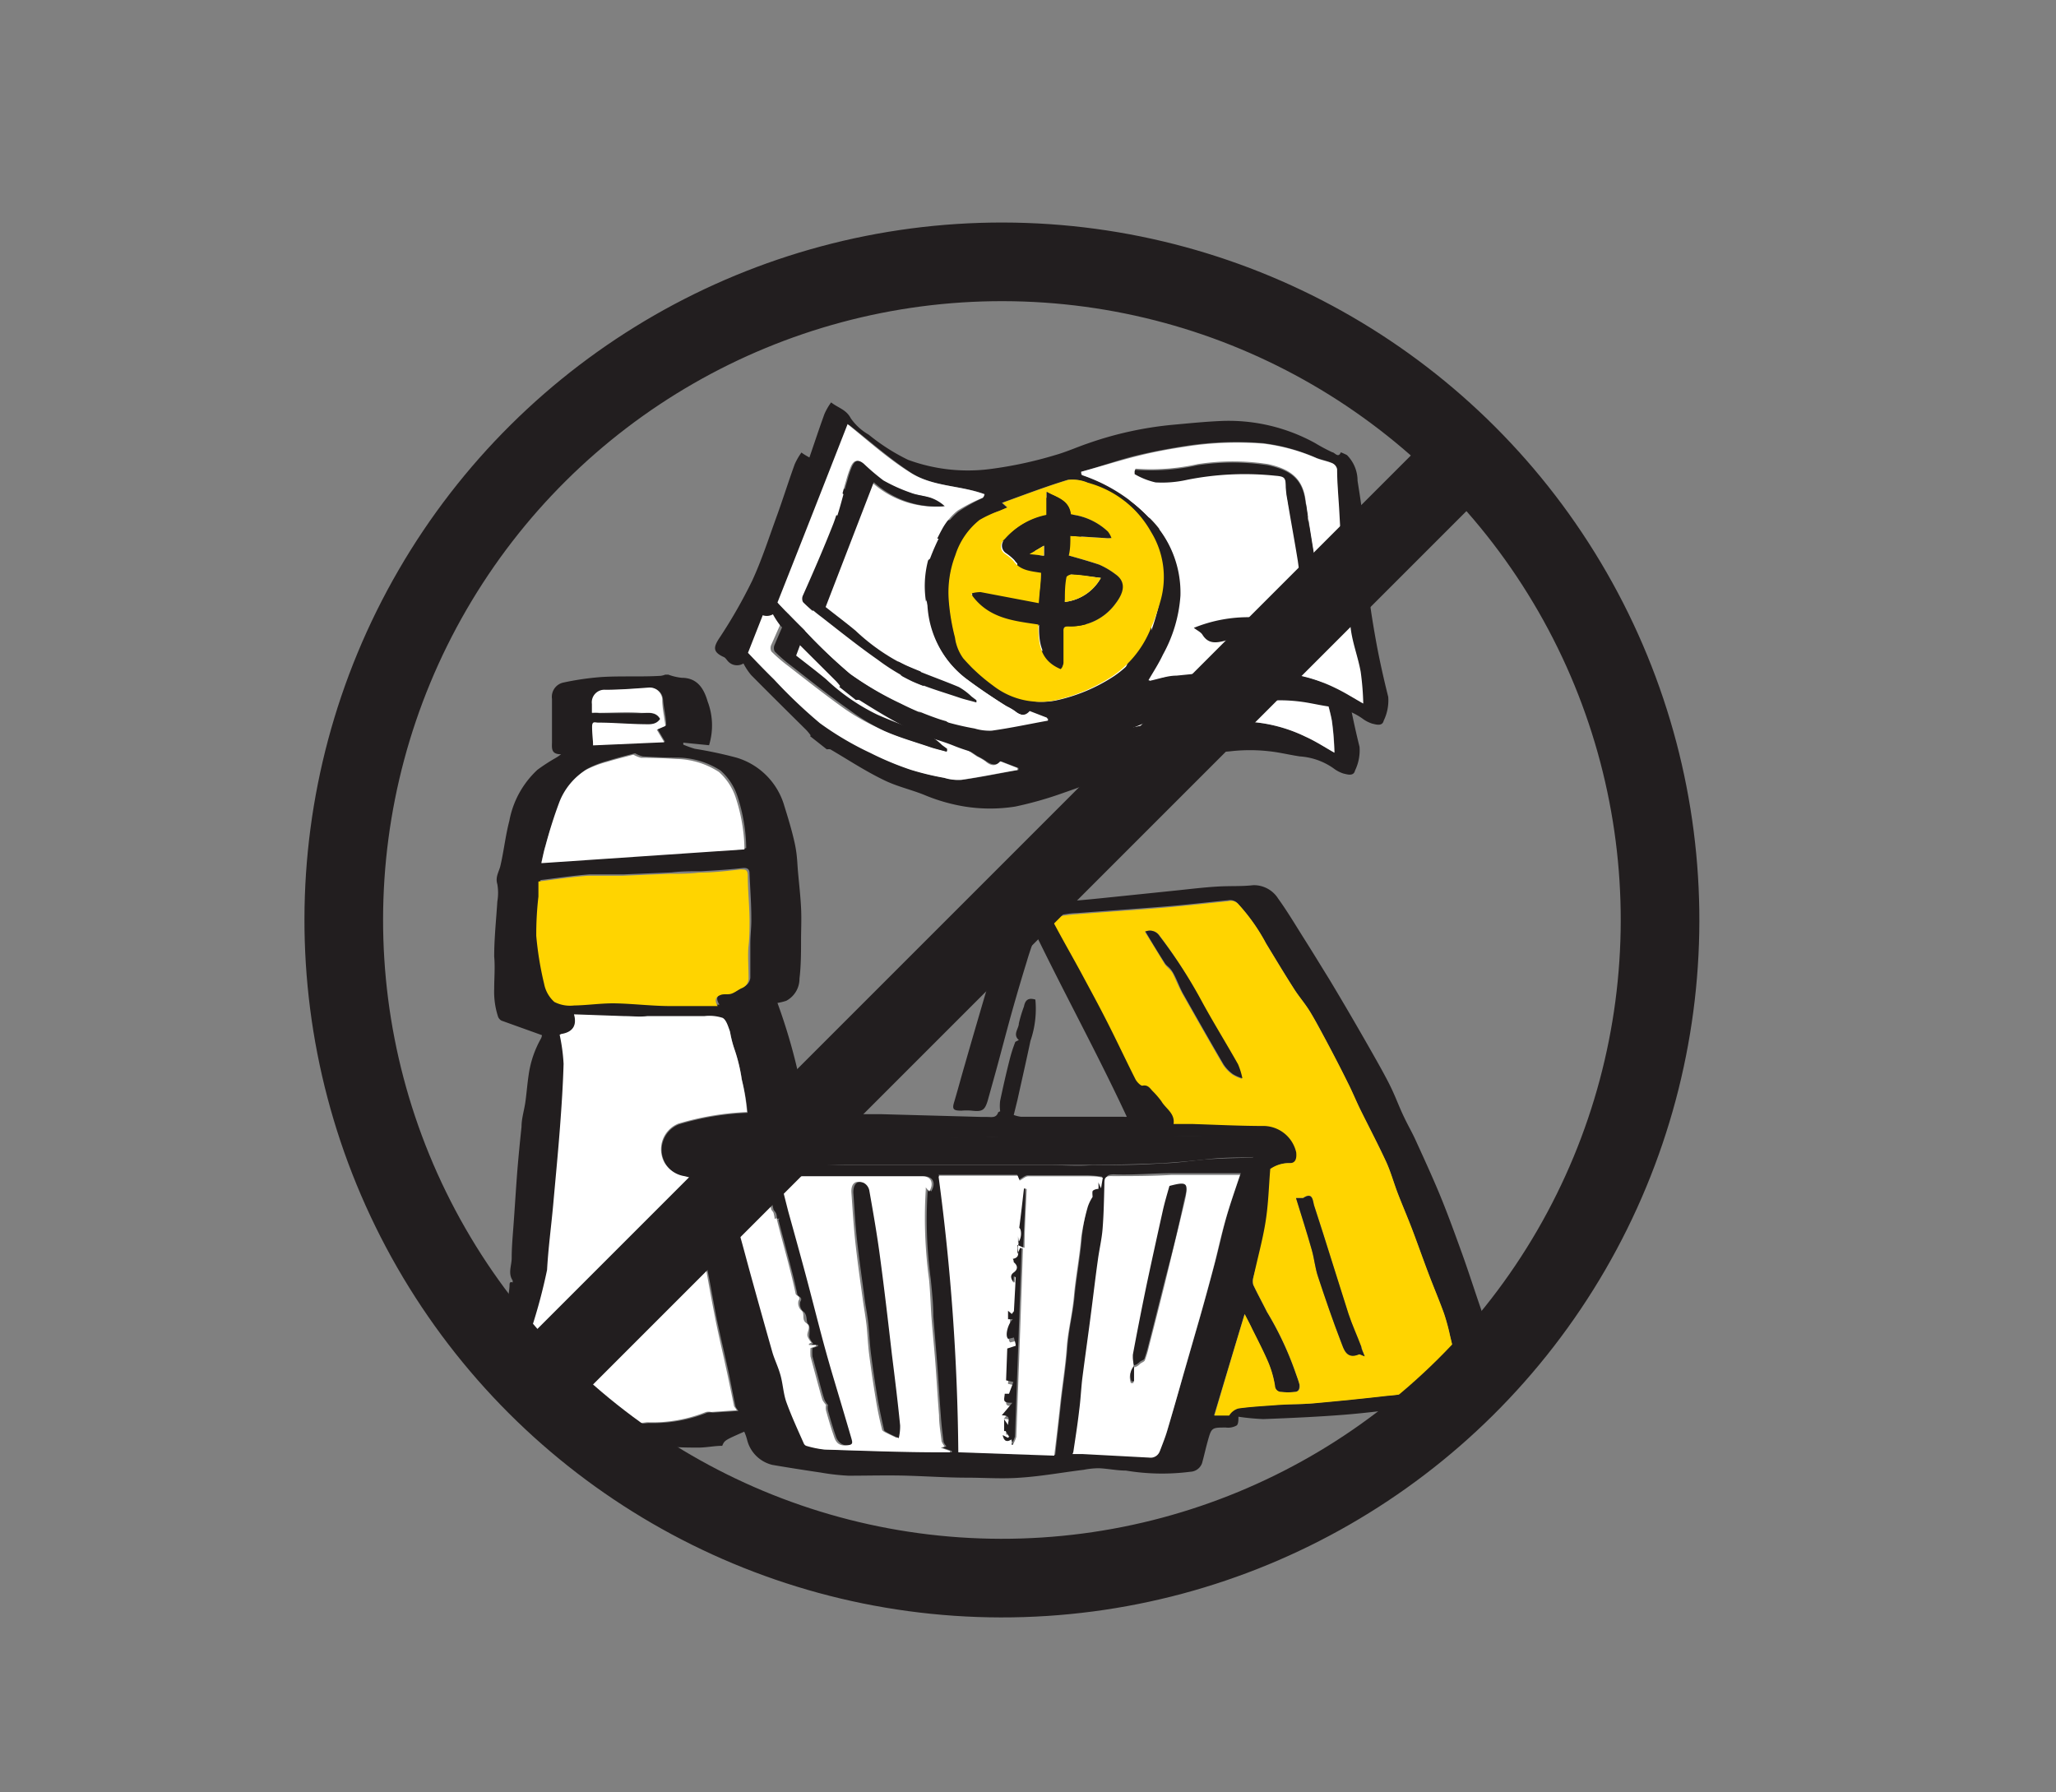 <svg xmlns="http://www.w3.org/2000/svg" viewBox="0 0 104.59 91.18"><rect x="0" y="0" width="104.59" height="91.18" fill="#808080" stroke="none"/><defs><style>.cls-1,.cls-5{fill:none;}.cls-2{fill:#221e1f;}.cls-3{fill:#ffd400;}.cls-4{fill:#fff;}.cls-5{stroke:#221e1f;stroke-miterlimit:10;stroke-width:4px;}</style></defs><g id="圖層_2" data-name="圖層 2"><g id="圖層_1-2" data-name="圖層 1"><rect class="cls-1" width="104.59" height="91.18"/><path class="cls-2" d="M34,34.32a2.8,2.8,0,0,0,.68.16c.82,0,1.14.59,1.32,1.21a3.43,3.43,0,0,1,.07,2.22l-1.31-.13,0,.1a5.71,5.71,0,0,0,.58.21,21,21,0,0,1,2.12.45A3.6,3.6,0,0,1,39.9,41c.19.61.38,1.23.52,1.86s.13,1,.18,1.55.12,1.17.15,1.76,0,1.11,0,1.67,0,1.3-.08,1.94A1.27,1.27,0,0,1,40,50.91a2.69,2.69,0,0,1-.45.11A29.34,29.34,0,0,1,41,56.68c.55,0,1.1,0,1.65,0,.73,0,1.47,0,2.2,0l5.11.14h.25c.23,0,.47.07.57-.24,0,0,.1-.05.1-.05a2,2,0,0,1,0-.54c.15-.71.31-1.42.49-2.12a7.32,7.32,0,0,1,.28-.87s.11-.06.18-.09c-.33-.29,0-.58,0-.85a7,7,0,0,1,.26-.86c.07-.36.25-.45.58-.35a5,5,0,0,1-.25,2.1c-.21,1-.44,2-.66,3l-.19.77a1.72,1.72,0,0,0,.36.09l2.69,0,2.54,0a.46.46,0,0,0,.16,0c-1.45-3.12-3.1-6.13-4.63-9.28-.16.48-.32.91-.45,1.36-.26.84-.51,1.69-.75,2.54-.28,1-.55,2.05-.83,3.07l-.42,1.51c-.15.48-.28.55-.81.49a3,3,0,0,0-.52,0c-.4,0-.49-.06-.37-.44.19-.64.36-1.28.55-1.93.36-1.26.73-2.52,1.1-3.78.32-1.08.63-2.16,1-3.24a1.65,1.65,0,0,1,.2-.37c.11-.22.21-.45.34-.67s.15-.2.23-.21a2.36,2.36,0,0,1,1.05,0,2.63,2.63,0,0,0,1.12,0c.87-.06,1.74-.15,2.6-.24l3.2-.33c.66-.07,1.33-.15,2-.19s1.22,0,1.83-.07a1.46,1.46,0,0,1,1.26.68c.49.68.92,1.41,1.37,2.12s.83,1.34,1.24,2c.68,1.13,1.35,2.28,2,3.42.34.6.68,1.19,1,1.81s.48,1.09.73,1.63.43.83.63,1.26c.41.9.83,1.81,1.21,2.72s.75,1.92,1.1,2.89c.3.82.57,1.65.85,2.48s.5,1.43.74,2.15A6.29,6.29,0,0,1,76,69.33a1.4,1.4,0,0,1-1,1.54c-.47.15-.93.33-1.41.45s-1,.16-1.46.23c-1.25.15-2.5.32-3.76.42s-2.74.17-4.11.22A11.91,11.91,0,0,1,63,72.07c0,.17,0,.39-.1.45a.89.89,0,0,1-.54.1c-.73,0-.73,0-.93.72-.1.36-.18.73-.28,1.09a.66.66,0,0,1-.6.44,11.2,11.2,0,0,1-3.27-.06c-.46,0-.92-.1-1.38-.12a4.11,4.11,0,0,0-.77.08c-1.07.13-2.15.33-3.23.4-.91.07-1.83,0-2.74,0s-2-.07-3-.1-2,0-3,0a11.27,11.27,0,0,1-1.41-.16q-1.23-.18-2.46-.39A1.74,1.74,0,0,1,38,73.22a2.58,2.58,0,0,0-.14-.39c-1,.44-1,.44-1.12.72-.4,0-.8.09-1.21.09s-1.12,0-1.67-.07-1.24,0-1.85-.09a25,25,0,0,1-4.13-.54,3.87,3.87,0,0,1-1.68-.84,1.67,1.67,0,0,1-.27-.57,5,5,0,0,1-.24-2.1c0-.43,0-.86,0-1.29,0-.75.11-1.49.17-2.24a3.93,3.93,0,0,0,.06-.48c0-.13,0-.24.16-.18,0,0,0-.08,0-.1-.25-.37-.05-.76-.05-1.14,0-.55.05-1.09.09-1.64.06-.81.11-1.63.17-2.45s.15-1.73.24-2.59c0-.41.13-.82.19-1.22s.1-.93.17-1.4a5.24,5.24,0,0,1,.63-1.87.49.49,0,0,0,.05-.17l-.78-.28-1.28-.46a.39.39,0,0,1-.17-.19,4.09,4.09,0,0,1-.2-1.43c0-.54.05-1.09,0-1.64,0-.93.1-1.86.16-2.8a2.62,2.62,0,0,0,0-.88c-.11-.36.07-.61.15-.91.18-.76.26-1.55.46-2.31a4.71,4.71,0,0,1,1.43-2.6,9.43,9.43,0,0,1,.94-.61,2.11,2.11,0,0,0,.26-.18c-.49,0-.47-.27-.46-.6,0-.74,0-1.48,0-2.22a.74.74,0,0,1,.59-.83,14.17,14.17,0,0,1,1.94-.28c1-.06,2,0,3-.06a1,1,0,0,0,.23-.06H34M39.52,62c0-.1,0-.21-.06-.31s-.11-.13-.12-.2c-.08-.34-.15-.69-.23-1.06l.36.1c-.06-.22-.1-.43-.38-.15a.43.43,0,0,1,0-.17c.06-.33-.08-.47-.41-.49-.67,0-1.33-.13-1.94-.19l-.59.57a2.3,2.3,0,0,1,.54.19c.42.26.49.75.62,1.16.37,1.15.65,2.32,1,3.48s.72,2.59,1.09,3.89c.12.39.31.76.41,1.16s.14.92.29,1.34c.26.72.58,1.41.89,2.11a.25.25,0,0,0,.13.12,4.85,4.85,0,0,0,.92.19c2,.06,3.93.1,5.89.14l.49,0v-.07l-.46-.16.18-.07c-.05-.09-.13-.16-.14-.25-.06-.44-.11-.88-.14-1.33-.07-.9-.12-1.8-.19-2.7s-.13-1.56-.19-2.34c0-.63-.07-1.26-.13-1.88a22.5,22.5,0,0,1-.16-4.49v-.19l.18.21c.25-.4.11-.76-.34-.77q-1.17,0-2.34,0l-4.11,0-.83,0c.15.61.3,1.2.46,1.79.29,1.08.59,2.16.88,3.24s.58,2.24.88,3.36c.19.69.37,1.37.57,2,.29,1,.59,2,.87,2.94.08.25,0,.35-.29.36s-.51-.19-.6-.47c-.15-.43-.28-.87-.4-1.31a.65.65,0,0,1,0-.28.92.92,0,0,1-.17-.25c-.09-.24-.15-.49-.22-.74-.13-.5-.27-1-.4-1.48a3,3,0,0,1,0-.42,2.91,2.91,0,0,0,.28-.1v-.06l-.36,0v0l.12-.07a1,1,0,0,1-.2-.32c0-.23.06-.58-.06-.67s0-.5-.28-.67a.52.52,0,0,1-.12-.47c.16-.24-.12-.24-.15-.38-.14-.68-.32-1.35-.49-2s-.32-1.19-.47-1.79l.06-.06h0m25.1-2.49c-.08,1-.11,1.83-.24,2.7S64,64.07,63.75,65a.73.73,0,0,0,0,.36c.22.47.47.92.7,1.38a16.38,16.38,0,0,1,1.42,3,6.2,6.2,0,0,1,.23.69c0,.18,0,.37-.25.38a3,3,0,0,1-.67,0,.32.32,0,0,1-.33-.32,4.91,4.91,0,0,0-.34-1.19c-.25-.58-.54-1.14-.82-1.7-.11-.24-.23-.47-.38-.75L61.76,72l.75,0a.81.81,0,0,1,.47-.36c.64-.09,1.29-.13,1.94-.18s1.34,0,2-.09c1.21-.11,2.41-.23,3.62-.37a9.67,9.67,0,0,0,3.29-.83.49.49,0,0,0,.3-.62c-.12-.55-.25-1.09-.38-1.64a10.52,10.52,0,0,0-.3-1.1c-.25-.69-.54-1.37-.8-2.06s-.54-1.48-.82-2.22-.49-1.19-.72-1.8-.36-1.1-.6-1.63c-.41-.9-.88-1.78-1.32-2.67-.22-.45-.41-.92-.64-1.37-.35-.71-.72-1.43-1.09-2.13-.27-.5-.53-1-.83-1.48s-.57-.77-.82-1.17c-.48-.76-.94-1.53-1.41-2.29A9.72,9.72,0,0,0,63,46a.52.52,0,0,0-.48-.21c-1,.1-2,.22-3.08.31-1.55.13-3.1.23-4.65.35-.4,0-.81.1-1.26.17l.13.25c.49.9,1,1.79,1.47,2.69s.89,1.64,1.31,2.48.91,1.87,1.38,2.8c.07.14.26.36.35.33.29-.06.38.12.52.27a3.65,3.65,0,0,1,.45.52c.22.38.7.61.63,1.16l1,0c1.21,0,2.43.1,3.64.1A1.71,1.71,0,0,1,66,58.63c0,.23,0,.57-.33.54a1.55,1.55,0,0,0-1,.3M28.55,52.6a9.31,9.31,0,0,1,.2,1.48c0,1.06-.1,2.12-.18,3.18-.1,1.34-.23,2.68-.35,4-.1,1.1-.25,2.2-.31,3.3a28.74,28.74,0,0,1-.8,3.06L27,67.46a16.58,16.58,0,0,0,.2,3.45,1.61,1.61,0,0,0,.9,1.19,5.91,5.91,0,0,0,2.39.49c.83,0,1.67-.11,2.5-.2a7.42,7.42,0,0,0,3-.53.77.77,0,0,1,.27,0l1.3-.08c-.08-.13-.14-.19-.15-.26-.11-.51-.2-1-.31-1.54-.21-1-.43-1.89-.63-2.84-.14-.7-.26-1.42-.4-2.13s-.26-1.33-.37-2-.26-1.63-.36-2.45c0-.14.1-.3.17-.49a3.49,3.49,0,0,0-.62-.2,1.39,1.39,0,0,1-.36-2.67,14.17,14.17,0,0,1,3.5-.59,10.46,10.46,0,0,0-.28-1.63,9.18,9.18,0,0,0-.36-1.53,5.05,5.05,0,0,1-.24-.91c-.09-.24-.18-.58-.37-.68a2.19,2.19,0,0,0-.93-.09c-1,0-1.93,0-2.89,0-.4,0-.79,0-1.18-.05l-2.56-.09c.16.54-.07.88-.65,1m19.22,7.21a112.76,112.76,0,0,1,1,14l4.89.17c.1-.91.2-1.75.29-2.6s.26-1.9.33-2.86.29-1.77.37-2.65.29-2,.37-3a13.92,13.92,0,0,1,.27-1.57,2.43,2.43,0,0,1,.24-.49c0-.06-.07-.19,0-.29s.19-.08.3-.12,0-.19,0-.33l.14.3c0-.25.06-.42.08-.54a7.05,7.05,0,0,0-.71-.07c-1,0-2,0-3.08,0-.14,0-.27.13-.44.22l-.1-.25-4,0M54.6,73.87l.53,0,3.38.18a.49.49,0,0,0,.53-.33c.13-.33.26-.65.36-1,.29-1,.56-1.94.84-2.91l.85-2.95c.26-.92.51-1.83.75-2.75.19-.72.34-1.44.54-2.15s.49-1.54.74-2.28H63l-3.33,0c-1,0-2,.1-3,.06-.42,0-.4.15-.41.43,0,.75,0,1.5-.09,2.24,0,.53-.17,1.06-.24,1.59-.12.85-.21,1.71-.33,2.56-.15,1.18-.32,2.36-.47,3.54-.06.51-.08,1-.14,1.54-.09.71-.2,1.41-.31,2.14m-27.19-29c0,.23,0,.5,0,.76a14.86,14.86,0,0,0-.12,2,16.77,16.77,0,0,0,.4,2.44,1.66,1.66,0,0,0,.52.92,1.76,1.76,0,0,0,1,.18c.66,0,1.33-.12,2-.11,1,0,2,.11,2.94.14.77,0,1.54,0,2.37,0-.23-.37-.08-.51.16-.57s.37,0,.54-.06.34-.2.52-.28a.54.54,0,0,0,.35-.54c0-.54,0-1.08,0-1.61s.06-.9.05-1.35c0-.75-.06-1.5-.09-2.26,0-.23-.11-.31-.37-.28-.7.08-1.4.12-2.1.16-.49,0-1,0-1.49.06l-2.43.1c-.58,0-1.17,0-1.75,0-.8.06-1.6.18-2.49.29m10.46-1.63a7.7,7.7,0,0,0-.06-.91,8.83,8.83,0,0,0-.38-1.71,3,3,0,0,0-.86-1.32,4.1,4.1,0,0,0-2.16-.66q-.9,0-1.8-.06a1.52,1.52,0,0,1-.39-.16c-.39.1-.87.22-1.35.37a5.14,5.14,0,0,0-1.07.41,3.37,3.37,0,0,0-1.34,1.62A21.76,21.76,0,0,0,27.75,43c-.09.29-.14.58-.21.87l10.33-.7M63.73,58.88a.12.12,0,0,0,0-.1c-.16-.21-.32-.42-.49-.62A.52.52,0,0,0,63,58c-.59-.07-1.17-.15-1.76-.18s-1.37,0-2.06,0l-3,0c-1.22,0-2.44,0-3.65,0-1.65,0-3.3.08-5,.09-1.07,0-2.14,0-3.21,0-.23,0-.45,0-.68,0H40.82a6,6,0,0,0-.85,0,13.87,13.87,0,0,0-2.54.48,1,1,0,0,0-.61.62c.64.06,1.24.13,1.85.17.23,0,.47-.09.7-.07.53,0,1.05.15,1.57.16.7,0,1.41,0,2.12,0l4.93,0h2.13l3.22,0c.75,0,1.49.06,2.23,0,1.17,0,2.35,0,3.52-.09.81,0,1.62-.16,2.43-.21s1.45-.06,2.21-.08m-33.56-21,3.66-.16-.38-.64.44-.19c0-.43-.13-.87-.16-1.31A.64.64,0,0,0,33,35c-.73.05-1.45.09-2.18.11a.64.64,0,0,0-.69.72c0,.14,0,.29,0,.45a1.56,1.56,0,0,1,.36,0c.7,0,1.41,0,2.11,0,.32,0,.74-.11,1,.31-.22.33-.57.27-.87.27-.76,0-1.52-.05-2.28-.08-.17,0-.32,0-.31.22s0,.63.05.94"/><path class="cls-3" d="M64.61,59.47a1.66,1.66,0,0,1,1-.3c.34,0,.35-.31.33-.54a1.72,1.72,0,0,0-1.6-1.35c-1.21,0-2.43-.06-3.64-.1l-1,0c.08-.55-.4-.78-.62-1.16a4.41,4.41,0,0,0-.45-.52c-.14-.15-.24-.33-.52-.27-.09,0-.28-.19-.35-.33-.47-.93-.91-1.87-1.38-2.8s-.87-1.66-1.31-2.48-1-1.79-1.47-2.68l-.13-.27c.45-.06.85-.13,1.26-.16,1.55-.12,3.1-.22,4.65-.35,1-.09,2.06-.21,3.08-.31A.52.52,0,0,1,63,46,9.72,9.72,0,0,1,64.41,48c.46.76.92,1.53,1.41,2.29.25.4.57.76.82,1.17s.56,1,.82,1.48c.38.71.75,1.42,1.1,2.13.23.45.42.92.64,1.37.44.89.9,1.77,1.32,2.67.24.53.39,1.09.6,1.63s.49,1.2.72,1.8.54,1.48.82,2.22.55,1.37.8,2.06a10.52,10.52,0,0,1,.3,1.1c.13.55.26,1.09.37,1.64a.48.48,0,0,1-.29.62,9.9,9.9,0,0,1-3.29.83c-1.21.14-2.41.26-3.62.37-.67.06-1.35.05-2,.1s-1.29.08-1.93.17a.81.81,0,0,0-.47.36l-.75,0c.5-1.7,1-3.38,1.54-5.16.14.28.27.51.38.75.28.56.57,1.12.82,1.7a5.4,5.4,0,0,1,.34,1.19.32.32,0,0,0,.33.32,3,3,0,0,0,.67,0c.23,0,.29-.2.25-.38s-.16-.46-.23-.69a16.38,16.38,0,0,0-1.42-3c-.23-.46-.48-.92-.7-1.38a.73.73,0,0,1,0-.36c.21-1,.47-1.9.62-2.85s.16-1.75.24-2.7M69.42,69c-.08-.22-.12-.35-.17-.48-.21-.56-.46-1.1-.65-1.67C68,65,67.45,63.15,66.85,61.32c-.07-.23-.06-.72-.56-.38-.05,0-.16,0-.36,0,.28.91.55,1.77.8,2.63.13.45.17.93.32,1.37.37,1.12.75,2.23,1.17,3.32.14.36.27.9.91.63,0,0,.12,0,.29.1M58.24,47.4c.35.56.68,1.1,1,1.63.12.18.33.31.43.51s.31.71.5,1.05c.68,1.2,1.36,2.4,2.05,3.58a1.9,1.9,0,0,0,.48.5,2,2,0,0,0,.48.21,3.64,3.64,0,0,0-.22-.71c-.59-1.05-1.23-2.08-1.81-3.14A24.51,24.51,0,0,0,59,47.61a.58.58,0,0,0-.74-.21"/><path class="cls-4" d="M28.55,52.6c.58-.09.81-.43.65-1l2.56.09c.39,0,.78.05,1.17,0,1,0,1.93,0,2.9,0a2.19,2.19,0,0,1,.93.09c.19.1.28.44.37.68a6.05,6.05,0,0,0,.23.91,8.32,8.32,0,0,1,.37,1.53A10.46,10.46,0,0,1,38,56.57a14.17,14.17,0,0,0-3.5.59,1.41,1.41,0,0,0-.69,2,1.44,1.44,0,0,0,1,.67,3.49,3.49,0,0,1,.62.2c-.07.19-.19.35-.18.49.11.82.23,1.64.37,2.45s.25,1.33.37,2,.26,1.42.4,2.13c.2,1,.42,1.89.62,2.84.11.51.21,1,.32,1.54,0,.07.07.13.15.26l-1.3.09a.59.59,0,0,0-.27,0,7.27,7.27,0,0,1-3,.52c-.83.1-1.67.16-2.5.2a5.56,5.56,0,0,1-2.39-.49,1.57,1.57,0,0,1-.9-1.18,16,16,0,0,1-.2-3.46l.11.18a28,28,0,0,0,.8-3c.06-1.1.21-2.2.31-3.3.12-1.34.25-2.68.35-4,.08-1.06.15-2.12.18-3.18a9.31,9.31,0,0,0-.2-1.48"/><path class="cls-4" d="M39.51,62c.15.6.31,1.19.47,1.79s.35,1.34.49,2c0,.14.31.14.15.38a.52.52,0,0,0,.12.47c.25.17,0,.48.28.67s0,.44.06.67a1,1,0,0,0,.2.32l-.13.06a.14.14,0,0,1,0,.06l.36,0v.06l-.28.1a3,3,0,0,0,0,.42c.13.49.27,1,.4,1.48.07.25.13.5.21.74a1.24,1.24,0,0,0,.18.25.65.65,0,0,0,0,.28c.12.44.25.88.4,1.31.09.28.22.49.6.47s.36-.11.29-.36c-.29-1-.59-2-.87-2.94q-.3-1-.57-2c-.3-1.12-.58-2.24-.88-3.36s-.59-2.16-.89-3.24c-.15-.59-.3-1.18-.45-1.79l.83,0,4.11,0q1.17,0,2.34,0c.45,0,.59.37.34.77l-.18-.21a.67.67,0,0,1,0,.18,23.35,23.35,0,0,0,.17,4.5c.06.62.08,1.25.12,1.88.06.78.14,1.56.2,2.34s.12,1.8.19,2.7c0,.45.08.89.13,1.33a1.38,1.38,0,0,0,.15.25l-.19.07.46.16v.07l-.49,0c-2,0-3.93-.08-5.89-.14a5.12,5.12,0,0,1-.93-.19.23.23,0,0,1-.12-.12c-.31-.7-.63-1.39-.89-2.11-.15-.43-.17-.9-.29-1.34s-.29-.77-.41-1.16c-.37-1.3-.73-2.59-1.09-3.89s-.61-2.33-1-3.48c-.13-.41-.2-.9-.62-1.16a2.3,2.3,0,0,0-.54-.19l.59-.57c.61.06,1.27.14,1.94.19.33,0,.47.16.4.49a1,1,0,0,0,0,.17c.28-.28.32-.07.37.15l-.35-.1c.08.37.15.72.23,1.06,0,.07.09.13.12.21a2.27,2.27,0,0,1,.06.3.07.07,0,0,0,0,0m6.21,11.15a2.54,2.54,0,0,0,.07-.65c-.12-1.21-.27-2.42-.42-3.62-.19-1.65-.38-3.29-.6-4.93-.15-1.14-.35-2.28-.55-3.41a.56.56,0,0,0-.29-.38c-.33-.13-.54.07-.52.49.06.85.11,1.69.2,2.53s.25,2,.38,2.92c.06.44.14.87.19,1.31s.07,1,.14,1.54c.1.78.22,1.56.35,2.34.08.48.19,1,.3,1.43,0,.06.11.12.19.16s.37.18.56.27"/><path class="cls-4" d="M47.77,59.81l4,0,.1.25c.17-.09.3-.22.44-.22,1,0,2,0,3.08,0,.21,0,.43,0,.71.07l-.09.54-.13-.3a2.35,2.35,0,0,0,0,.33c-.12,0-.28.06-.3.12s0,.23,0,.29a2.2,2.2,0,0,0-.24.49A12,12,0,0,0,55,62.94c-.08,1-.28,2-.37,3s-.31,1.76-.37,2.65-.23,1.91-.33,2.86-.19,1.69-.3,2.6l-4.88-.17a112.76,112.76,0,0,0-1-14M51.52,73.5a1.93,1.93,0,0,0,.18-.4q.18-4.8.34-9.59l-.08,0-.13.3h0v-.46l.29.13c0-1,.07-2,.11-3h-.07c-.08.63-.15,1.27-.24,2,.12.08.14.52-.06.75,0-.13,0-.25,0-.36,0,.17,0,.36,0,.53s.17.58-.27.66c0,.06,0,.14.05.17.22.18.22.37,0,.52s-.14.33,0,.52a2.87,2.87,0,0,1,0-.31c.08,0,.1,0,.1.06l-.06,1.84c0,.06-.06.11-.1.17l-.2-.17c0,.15,0,.29,0,.43l.25,0c-.24.17-.43.83-.24,1l.29-.07c0,.16.06.29.09.42l-.43.14-.06,1.62.37.08c-.07.21-.15.4-.22.6h-.22c0,.13-.06.3,0,.38s.24.06.39.08l-.54.64c.55,0,.28.32.33.5l-.21-.3c0,.27,0,.44,0,.6l.08,0a2.75,2.75,0,0,0,.19.28l-.08.06L51,73c.07.34.23.35.44.21,0,0,0,.11.06.28"/><path class="cls-4" d="M54.6,73.87c.11-.74.22-1.43.3-2.14.07-.51.09-1,.15-1.55.15-1.18.32-2.35.47-3.53.11-.85.21-1.71.33-2.56.07-.53.2-1.06.24-1.59.06-.75.07-1.49.09-2.24,0-.29,0-.45.41-.43,1,0,2,0,3-.06l3.34,0,.15,0c-.25.75-.52,1.51-.74,2.29s-.36,1.43-.54,2.15c-.24.92-.49,1.83-.75,2.75l-.85,2.95c-.28,1-.55,1.94-.84,2.91-.1.33-.23.65-.36,1a.49.49,0,0,1-.53.33l-3.38-.18-.53,0m3.09-4.39a.77.77,0,0,0-.12.78h.13l0-.79a.84.84,0,0,0,.19-.07,1,1,0,0,0,.16-.13c.08-.06.2-.1.23-.17a5.79,5.79,0,0,0,.21-.71c.28-1.08.55-2.16.82-3.24.33-1.38.67-2.76,1-4.14.19-.86.11-.91-.76-.68,0,0,0,0,0,0-.13.46-.25.86-.34,1.27-.28,1.26-.56,2.53-.83,3.8s-.47,2.33-.69,3.51a1.91,1.91,0,0,0,.06.57"/><path class="cls-3" d="M27.41,44.84c.89-.11,1.68-.23,2.49-.29.58,0,1.17,0,1.75,0l2.43-.1c.5,0,1,0,1.49-.06.7,0,1.4-.08,2.09-.16.27,0,.36,0,.38.28,0,.76.08,1.51.09,2.26,0,.45,0,.9-.05,1.34s0,1.08,0,1.62a.54.54,0,0,1-.35.54c-.18.08-.34.22-.52.28s-.37,0-.54.06-.39.2-.16.57c-.83,0-1.6,0-2.37,0-1,0-2-.13-2.94-.14-.67,0-1.34.1-2,.11a1.75,1.75,0,0,1-1-.18,1.66,1.66,0,0,1-.52-.92,16.77,16.77,0,0,1-.4-2.44,16.71,16.71,0,0,1,.11-2c0-.26,0-.53,0-.76"/><path class="cls-4" d="M37.87,43.21l-10.33.7c.07-.29.12-.58.21-.87a21.76,21.76,0,0,1,.71-2.25,3.37,3.37,0,0,1,1.34-1.62,5.14,5.14,0,0,1,1.07-.41c.48-.15,1-.27,1.35-.37a1.52,1.52,0,0,0,.39.16q.9,0,1.8.06a4.1,4.1,0,0,1,2.16.66,3,3,0,0,1,.86,1.32,8.83,8.83,0,0,1,.38,1.71,7.7,7.7,0,0,1,.06.91"/><path class="cls-2" d="M63.73,58.88c-.76,0-1.49,0-2.21.08s-1.62.17-2.43.21c-1.17.06-2.35.08-3.52.09-.74,0-1.48,0-2.23,0l-3.22,0H48l-4.93,0c-.71,0-1.42.06-2.12,0-.52,0-1-.12-1.57-.16-.23,0-.47.08-.7.07-.61,0-1.21-.11-1.85-.17a1,1,0,0,1,.61-.62A13.87,13.87,0,0,1,40,57.87a6,6,0,0,1,.85,0h2.79c.23,0,.45,0,.68,0,1.07,0,2.14,0,3.21,0,1.65,0,3.3-.06,5-.09,1.21,0,2.43,0,3.65,0l3,0c.69,0,1.37,0,2.06,0s1.17.11,1.76.18a.52.52,0,0,1,.27.15c.17.2.33.41.49.62a.12.12,0,0,1,0,.1"/><path class="cls-4" d="M30.17,37.92c0-.31-.05-.62-.05-.94s.14-.22.31-.22c.76,0,1.52.07,2.28.08.3,0,.65.06.87-.27-.23-.42-.65-.28-1-.31-.7-.06-1.41,0-2.11,0a1.56,1.56,0,0,0-.36,0c0-.16,0-.31,0-.45a.64.64,0,0,1,.69-.72c.73,0,1.45-.06,2.18-.11a.64.64,0,0,1,.71.64c0,.44.11.88.16,1.31l-.44.19.38.64-3.66.16"/><path class="cls-4" d="M39.51,62a.13.13,0,0,1,0-.06h0l-.06.06"/><path class="cls-2" d="M69.42,69c-.17-.06-.25-.12-.29-.1-.64.27-.77-.27-.91-.63-.42-1.09-.8-2.2-1.17-3.32-.15-.44-.19-.92-.32-1.37-.24-.86-.52-1.72-.8-2.63.2,0,.31,0,.36,0,.5-.34.49.15.56.38.6,1.83,1.16,3.67,1.75,5.51.19.57.44,1.11.65,1.67,0,.13.09.26.17.48"/><path class="cls-2" d="M58.24,47.4a.58.58,0,0,1,.74.21A24.51,24.51,0,0,1,61.17,51c.58,1.06,1.22,2.09,1.81,3.14a3.64,3.64,0,0,1,.22.71,2,2,0,0,1-.48-.21,1.9,1.9,0,0,1-.48-.5c-.69-1.18-1.37-2.38-2.05-3.58-.19-.34-.31-.71-.5-1.05s-.31-.33-.43-.51c-.34-.53-.67-1.07-1-1.63"/><path class="cls-2" d="M45.72,73.16c-.19-.09-.38-.17-.56-.27s-.17-.1-.19-.16c-.11-.48-.22-1-.3-1.43-.13-.78-.25-1.56-.35-2.34-.07-.51-.09-1-.14-1.54s-.13-.87-.19-1.31c-.13-1-.27-1.94-.38-2.92s-.14-1.68-.2-2.53c0-.42.19-.62.52-.49a.56.56,0,0,1,.29.38c.2,1.13.4,2.27.55,3.41.22,1.64.41,3.28.6,4.93.15,1.2.3,2.41.42,3.62a2.54,2.54,0,0,1-.07.65"/><path class="cls-2" d="M51.52,73.5c0-.17-.05-.23-.06-.28-.21.14-.37.13-.44-.21l.25.13.08-.06a2.75,2.75,0,0,1-.19-.28l-.08,0c0-.16,0-.33,0-.6l.21.3c-.05-.18.22-.5-.33-.5l.54-.64c-.15,0-.33,0-.39-.08s0-.25,0-.38h.22c.07-.2.15-.39.22-.6l-.37-.08.06-1.62.43-.14c0-.13-.06-.26-.09-.42l-.29.07c-.19-.15,0-.81.24-1l-.25,0c0-.14,0-.28,0-.43l.2.17c0-.06.1-.11.1-.17L51.67,65s0-.07-.1-.06a2.87,2.87,0,0,0,0,.31c-.14-.19-.21-.37,0-.52s.22-.34,0-.52c0,0,0-.11-.05-.17.44-.08.21-.43.27-.66s0-.36,0-.53c0,.11,0,.23,0,.36.2-.23.18-.67.06-.75.09-.68.16-1.32.24-2h.07c0,1-.07,1.94-.11,3l-.29-.13v.46h0l.13-.3.08,0q-.16,4.79-.34,9.59a1.93,1.93,0,0,1-.18.4"/><path class="cls-2" d="M57.69,69.48a1.91,1.91,0,0,1-.06-.57q.33-1.77.69-3.51c.27-1.27.55-2.54.83-3.8.09-.41.21-.81.34-1.27-.05,0,0,0,0,0,.87-.23,1-.18.76.68-.29,1.38-.63,2.76-1,4.14-.27,1.08-.54,2.16-.82,3.24a5.79,5.79,0,0,1-.21.71c0,.07-.15.11-.23.17a1,1,0,0,1-.16.13.84.84,0,0,1-.19.07Z"/><path class="cls-2" d="M57.69,69.48h0l0,.79h-.13a.77.77,0,0,1,.12-.78"/><path class="cls-2" d="M41.24,37.41a2.88,2.88,0,0,0-.22-.27c-.94-.93-1.88-1.86-2.81-2.8a3.18,3.18,0,0,1-.39-.59A.62.62,0,0,1,37,33.6c-.06-.07-.11-.15-.19-.18-.57-.26-.52-.51-.19-1a25.56,25.56,0,0,0,1.64-2.87c.49-1.06.85-2.18,1.25-3.28.32-.88.6-1.78.92-2.66a3.38,3.38,0,0,1,.34-.59c.35.27.77.36,1,.81a2.81,2.81,0,0,0,.91.83,10.21,10.21,0,0,0,2,1.27,8.62,8.62,0,0,0,4.19.47,19.57,19.57,0,0,0,3.3-.7c.57-.17,1.12-.41,1.68-.6a18.08,18.08,0,0,1,4.29-.94c.88-.08,1.75-.17,2.63-.2a9.12,9.12,0,0,1,4.62,1.13,9.25,9.25,0,0,0,.88.47c.11,0,.3.32.43,0a1.73,1.73,0,0,1,.31.14A1.77,1.77,0,0,1,67.6,27c.15.94.3,1.87.39,2.81s0,1.61.13,2.41c.1,1,.24,1.93.42,2.88s.38,1.93.62,2.89a2.35,2.35,0,0,1-.23,1.21c-.07.3-.38.2-.59.15a1.67,1.67,0,0,1-.51-.27,3.36,3.36,0,0,0-1.7-.6c-.34-.05-.67-.12-1-.18a8.72,8.72,0,0,0-2.55-.08c-.79.08-1.58,0-2.36.12a8.86,8.86,0,0,0-2.81.7c-1.08.49-2.2.91-3.33,1.3a18.68,18.68,0,0,1-2.43.69,8.21,8.21,0,0,1-2.57,0A9.12,9.12,0,0,1,47,40.43c-.65-.26-1.36-.42-2-.73-1-.48-1.85-1.05-2.76-1.58a.53.53,0,0,0-.18,0l-.85-.67M53.53,26.5l0,.14A8.45,8.45,0,0,1,57,28.8a5.36,5.36,0,0,1,1.63,4,7,7,0,0,1-.89,3A14.45,14.45,0,0,1,57,37.14c.49-.1.93-.22,1.39-.27,1-.1,2.09-.19,3.13-.23.64,0,1.27.06,1.91.07a7.66,7.66,0,0,1,3,.77c.51.23,1,.54,1.46.81a14.54,14.54,0,0,0-.13-1.62c-.13-.72-.4-1.42-.5-2.14-.2-1.45-.33-2.9-.48-4.36-.06-.61-.09-1.23-.12-1.85s-.05-1.3-.1-1.95a.47.47,0,0,0-.21-.3c-.26-.11-.55-.15-.81-.25a9.72,9.72,0,0,0-2.72-.75A16.26,16.26,0,0,0,59,25.2c-.86.13-1.71.29-2.56.49s-1.93.54-2.9.81M41.67,24.13,38.1,33.21c.42.44.86.9,1.32,1.35a25.86,25.86,0,0,0,2.34,2.23,15.65,15.65,0,0,0,2.56,1.51,15.44,15.44,0,0,0,2.06.86,14,14,0,0,0,1.7.41,2.38,2.38,0,0,0,.87.1c1-.14,1.91-.33,2.86-.5v-.1l-.88-.34c-.24.23-.49.18-.75,0a3,3,0,0,0-.43-.25c-.69-.46-1.4-.91-2.06-1.41a5,5,0,0,1-1-1,5.27,5.27,0,0,1-1-2.81A4.94,4.94,0,0,1,45.72,31a11.09,11.09,0,0,1,.71-1.57,3.12,3.12,0,0,1,.79-.94,7.74,7.74,0,0,1,1.25-.64s.05-.08.1-.2c-1.25-.45-2.65-.36-3.75-1.08s-2.12-1.62-3.15-2.43m8.08,4.19-.42.18a5.75,5.75,0,0,0-1,.46,3.74,3.74,0,0,0-1.23,1.79A5.44,5.44,0,0,0,46.72,33,10.76,10.76,0,0,0,47,34.94,2.37,2.37,0,0,0,47.46,36a10.1,10.1,0,0,0,1.6,1.39,3.84,3.84,0,0,0,3.08.75,8.48,8.48,0,0,0,3-1.24A5.29,5.29,0,0,0,57,34.67a11.44,11.44,0,0,0,.58-1.61,4.39,4.39,0,0,0-.49-3.5,5.2,5.2,0,0,0-3.2-2.49,1.91,1.91,0,0,0-1-.15c-1.12.34-2.22.76-3.35,1.16l.26.24"/><path class="cls-4" d="M53.53,26.5c1-.28,1.93-.57,2.9-.81s1.7-.36,2.56-.49a16.26,16.26,0,0,1,3.82-.13,9.72,9.72,0,0,1,2.72.75c.26.1.55.15.81.25a.47.47,0,0,1,.21.3c0,.65.06,1.3.1,1.95s.06,1.23.12,1.85c.15,1.46.28,2.91.48,4.36.1.72.37,1.42.5,2.14a14.54,14.54,0,0,1,.13,1.62c-.48-.27-.95-.58-1.46-.81a7.66,7.66,0,0,0-3-.77c-.64,0-1.27-.09-1.91-.07-1,0-2.09.13-3.13.23-.46.05-.91.17-1.39.27a14.45,14.45,0,0,0,.74-1.31,7,7,0,0,0,.89-3,5.36,5.36,0,0,0-1.63-4,8.45,8.45,0,0,0-3.42-2.16.78.78,0,0,1,0-.14m2.74-.09a1.21,1.21,0,0,0-.05.14,3.53,3.53,0,0,0,1.06.43,5.84,5.84,0,0,0,1.61-.13,15,15,0,0,1,4.48-.21c.48,0,.51.09.54.6a4.52,4.52,0,0,0,.08.63c.17,1,.37,2.06.53,3.1.12.84.2,1.68.31,2.52,0,.32.12.63.2,1a7.4,7.4,0,0,0-5.8-.12,2.38,2.38,0,0,1,.44.35c.3.49.69.43,1.17.31a6.15,6.15,0,0,1,1.94-.27,22.52,22.52,0,0,1,2.8.5c.29.05.45,0,.43-.35a8.09,8.09,0,0,0-.14-1c-.14-.85-.29-1.7-.42-2.56-.19-1.15-.38-2.29-.55-3.45S64,26.4,63,26.18a11.75,11.75,0,0,0-3.6,0,11,11,0,0,1-3.14.23"/><path class="cls-4" d="M41.67,24.13c1,.81,2,1.7,3.15,2.43s2.5.63,3.75,1.08c0,.12-.06.18-.1.2a7.74,7.74,0,0,0-1.25.64,3.12,3.12,0,0,0-.79.94A11.09,11.09,0,0,0,45.72,31a4.94,4.94,0,0,0-.08,2.26,5.19,5.19,0,0,0,1,2.81,5,5,0,0,0,1,1c.66.5,1.37.95,2.06,1.41a3,3,0,0,1,.43.25c.26.23.51.28.75,0l.88.34v.1c-1,.17-1.9.36-2.86.5a2.38,2.38,0,0,1-.87-.1,14,14,0,0,1-1.7-.41,15.44,15.44,0,0,1-2.06-.86,15.65,15.65,0,0,1-2.56-1.51,25.86,25.86,0,0,1-2.34-2.23c-.46-.45-.9-.91-1.32-1.35l3.57-9.08m6.48,14.11,0-.11-.26-.19a2.9,2.9,0,0,0-.64-.48c-.88-.37-1.79-.68-2.66-1.07a10.33,10.33,0,0,1-2.6-1.8c-.49-.43-1-.81-1.52-1.2.78-2.08,1.56-4.19,2.36-6.35a4.77,4.77,0,0,0,3.61,1.21,2.19,2.19,0,0,0-.72-.42c-.32-.11-.66-.14-1-.25a8.85,8.85,0,0,1-1.4-.64,8.83,8.83,0,0,1-1-.85c-.28-.22-.45-.17-.6.16a5.93,5.93,0,0,0-.24.71c-.22.73-.37,1.49-.65,2.2-.48,1.22-1,2.42-1.54,3.63a.39.39,0,0,0,0,.35,7.81,7.81,0,0,0,.87.75c.95.74,1.89,1.48,2.87,2.18A10.79,10.79,0,0,0,45,37.17c.76.34,1.58.57,2.37.84.27.09.55.15.82.23"/><path class="cls-4" d="M49.75,28.32l-.26-.24c1.13-.4,2.23-.82,3.35-1.16a1.91,1.91,0,0,1,1,.15,5.2,5.2,0,0,1,3.2,2.49,4.39,4.39,0,0,1,.49,3.5A11.44,11.44,0,0,1,57,34.67,5.29,5.29,0,0,1,55.1,36.9a8.48,8.48,0,0,1-3,1.24,3.84,3.84,0,0,1-3.08-.75A9.68,9.68,0,0,1,47.46,36,2.37,2.37,0,0,1,47,34.94,10.76,10.76,0,0,1,46.72,33a5.44,5.44,0,0,1,.34-2.25A3.69,3.69,0,0,1,48.29,29a5.75,5.75,0,0,1,1-.46l.42-.18m2,.41A3.79,3.79,0,0,0,49.6,30a.45.45,0,0,0,0,.72c.15.13.35.21.45.37.35.5.88.52,1.41.61,0,.51-.08,1-.12,1.59l-3-.57a1.92,1.92,0,0,0-.44.06c.87,1.25,2.16,1.36,3.43,1.55,0,1,.08,1.83,1.13,2.27a.91.91,0,0,0,.12-.31c0-.54,0-1.07,0-1.61,0-.2.05-.27.26-.26a2.8,2.8,0,0,0,2.37-1.13c.48-.62.57-1.14,0-1.53a4.07,4.07,0,0,0-.83-.48c-.49-.19-1-.31-1.54-.47,0-.29,0-.59.08-1l1.74.11a1.39,1.39,0,0,0,.35,0,1.16,1.16,0,0,0-.18-.33A3.36,3.36,0,0,0,53,28.67c-.09-.73-.7-.85-1.23-1.14,0,.44,0,.82,0,1.2"/><path class="cls-2" d="M56.27,26.41a11,11,0,0,0,3.14-.23,11.75,11.75,0,0,1,3.6,0c1,.22,1.72.58,1.89,1.79s.36,2.3.55,3.45c.13.86.28,1.71.42,2.56A8.09,8.09,0,0,1,66,35c0,.3-.14.4-.43.35a22.52,22.52,0,0,0-2.8-.5,6.15,6.15,0,0,0-1.94.27c-.48.12-.87.18-1.17-.31a2.38,2.38,0,0,0-.44-.35,7.4,7.4,0,0,1,5.8.12c-.08-.41-.16-.72-.2-1-.11-.84-.19-1.68-.31-2.52-.16-1-.36-2.07-.53-3.1a4.52,4.52,0,0,1-.08-.63c0-.51-.06-.56-.54-.6a15,15,0,0,0-4.48.21,5.84,5.84,0,0,1-1.61.13,3.53,3.53,0,0,1-1.06-.43,1.21,1.21,0,0,1,.05-.14"/><path class="cls-2" d="M48.15,38.24c-.27-.08-.55-.14-.82-.23-.79-.27-1.61-.5-2.37-.84a10.79,10.79,0,0,1-1.81-1.1c-1-.7-1.92-1.44-2.87-2.18a7.81,7.81,0,0,1-.87-.75.39.39,0,0,1,0-.35c.51-1.21,1.06-2.41,1.54-3.63.28-.71.43-1.47.65-2.2a5.93,5.93,0,0,1,.24-.71c.15-.33.32-.38.6-.16a8.83,8.83,0,0,0,1,.85,8.85,8.85,0,0,0,1.4.64c.3.11.64.14,1,.25a2.19,2.19,0,0,1,.72.42A4.77,4.77,0,0,1,42.86,27c-.8,2.16-1.58,4.27-2.36,6.35.5.39,1,.77,1.52,1.2a10.33,10.33,0,0,0,2.6,1.8c.87.39,1.78.7,2.66,1.07a2.9,2.9,0,0,1,.64.48l.26.19,0,.11"/><path class="cls-2" d="M51.75,28.73c0-.38,0-.76,0-1.2.53.29,1.14.41,1.23,1.14a3.33,3.33,0,0,1,1.88.88,1.16,1.16,0,0,1,.18.33,1.34,1.34,0,0,1-.35,0L53,29.81c0,.36,0,.66-.08,1,.53.16,1,.29,1.54.47a3.82,3.82,0,0,1,.83.48c.56.39.47.91,0,1.53a2.79,2.79,0,0,1-2.36,1.13c-.22,0-.28.06-.27.26,0,.54,0,1.07,0,1.61a.91.91,0,0,1-.12.31c-1.05-.44-1.16-1.31-1.13-2.27-1.26-.19-2.56-.3-3.43-1.55a1.92,1.92,0,0,1,.44-.06l3,.57c0-.56.08-1.08.12-1.59-.53-.09-1.06-.11-1.41-.61-.1-.16-.3-.24-.44-.37A.45.45,0,0,1,49.6,30a3.79,3.79,0,0,1,2.15-1.22m2.78,3.18c-.56-.07-1-.13-1.49-.17-.09,0-.25.08-.25.14,0,.41-.06.81-.09,1.25a2.38,2.38,0,0,0,1.83-1.22m-2.89-1.14c0-.18,0-.33,0-.5l-.74.43.77.07"/><path class="cls-4" d="M54.53,31.91a2.38,2.38,0,0,1-1.83,1.22c0-.44,0-.84.09-1.25,0-.06.16-.15.25-.14.47,0,.93.1,1.49.17"/><path class="cls-4" d="M51.64,30.77l-.77-.07.74-.43c0,.17,0,.32,0,.5"/><path class="cls-2" d="M42.74,34.9a3,3,0,0,0-.22-.26L39.7,31.83a4.15,4.15,0,0,1-.38-.58.63.63,0,0,1-.81-.16.64.64,0,0,0-.19-.18c-.57-.25-.52-.51-.19-1A27.21,27.21,0,0,0,39.77,27c.49-1.06.85-2.18,1.25-3.28.31-.88.6-1.78.92-2.66a3.12,3.12,0,0,1,.34-.59c.35.28.77.36,1,.81a2.81,2.81,0,0,0,.91.83,10.26,10.26,0,0,0,2,1.28,8.82,8.82,0,0,0,4.18.47,20.52,20.52,0,0,0,3.31-.71c.57-.16,1.12-.41,1.68-.6a18.08,18.08,0,0,1,4.29-.94c.88-.08,1.75-.17,2.63-.2a9.12,9.12,0,0,1,4.62,1.13,9.25,9.25,0,0,0,.88.47c.11,0,.3.32.43,0a2.92,2.92,0,0,1,.31.14,1.85,1.85,0,0,1,.54,1.31c.15.94.29,1.87.39,2.81s0,1.61.12,2.41c.1,1,.25,1.93.42,2.88s.39,1.93.63,2.89a2.35,2.35,0,0,1-.23,1.21c-.07.3-.38.2-.59.15a1.67,1.67,0,0,1-.51-.27,3.45,3.45,0,0,0-1.7-.6c-.34-.05-.67-.12-1-.18a8.45,8.45,0,0,0-2.56-.07c-.78.07-1.57,0-2.36.12a8.59,8.59,0,0,0-2.8.69c-1.08.49-2.21.91-3.33,1.31a18.64,18.64,0,0,1-2.43.68,7.92,7.92,0,0,1-2.57,0,9.12,9.12,0,0,1-2.06-.57c-.65-.26-1.36-.42-2-.73-1-.48-1.85-1-2.77-1.58a.47.47,0,0,0-.17,0l-.85-.67M55,24a.68.68,0,0,0,0,.14,8.45,8.45,0,0,1,3.42,2.16,5.36,5.36,0,0,1,1.63,4,7.18,7.18,0,0,1-.89,3c-.21.45-.48.86-.74,1.31.48-.1.93-.22,1.39-.27,1-.1,2.08-.18,3.13-.22.63,0,1.27,0,1.91.06a7.75,7.75,0,0,1,3,.77c.51.24,1,.54,1.46.81a14.54,14.54,0,0,0-.13-1.62c-.13-.72-.4-1.41-.5-2.14-.2-1.45-.34-2.9-.48-4.36-.06-.61-.09-1.23-.12-1.85s-.05-1.3-.1-1.95a.41.41,0,0,0-.22-.29c-.25-.11-.54-.16-.8-.26a9.72,9.72,0,0,0-2.72-.75,16.9,16.9,0,0,0-3.83.13c-.85.13-1.71.29-2.55.49S56,23.72,55,24M43.17,21.62c-1.18,3-2.38,6.05-3.57,9.08.42.44.86.9,1.32,1.35a27.44,27.44,0,0,0,2.34,2.24,16.34,16.34,0,0,0,2.56,1.5,15.44,15.44,0,0,0,2.06.86,14,14,0,0,0,1.7.41,2.63,2.63,0,0,0,.87.11c1-.14,1.91-.34,2.86-.51v-.1l-.88-.34c-.24.23-.49.18-.75,0a3,3,0,0,0-.43-.25c-.69-.46-1.4-.91-2.07-1.41a5.09,5.09,0,0,1-2-3.76,5.12,5.12,0,0,1,.09-2.27,11.09,11.09,0,0,1,.71-1.57,3.12,3.12,0,0,1,.79-.94A8.64,8.64,0,0,1,50,25.33s.05-.08.1-.19c-1.25-.46-2.65-.37-3.75-1.09s-2.12-1.62-3.15-2.43m8.08,4.19-.42.18a5.16,5.16,0,0,0-1,.47,3.66,3.66,0,0,0-1.23,1.78,5.28,5.28,0,0,0-.34,2.25,10.76,10.76,0,0,0,.32,1.94A2.32,2.32,0,0,0,49,33.49a9.23,9.23,0,0,0,1.6,1.39,3.89,3.89,0,0,0,3.08.76,8.7,8.7,0,0,0,3-1.25,5.29,5.29,0,0,0,1.86-2.23A11.44,11.44,0,0,0,59,30.55a4.39,4.39,0,0,0-.49-3.5,5.2,5.2,0,0,0-3.2-2.49,2,2,0,0,0-1-.15c-1.12.34-2.22.76-3.35,1.17l.26.23"/><path class="cls-4" d="M55,24c1-.27,1.93-.57,2.9-.81s1.7-.36,2.55-.49a16.9,16.9,0,0,1,3.83-.13,9.72,9.72,0,0,1,2.72.75c.26.1.55.15.8.26a.41.41,0,0,1,.22.29c0,.65.06,1.3.1,1.95s.06,1.24.12,1.85c.14,1.46.28,2.91.48,4.36.1.73.37,1.42.5,2.15a14.17,14.17,0,0,1,.13,1.61c-.48-.27-.95-.57-1.46-.81a7.75,7.75,0,0,0-3-.77c-.64,0-1.28-.09-1.91-.07-1.05,0-2.09.13-3.13.23-.46,0-.91.17-1.39.27.26-.45.53-.86.74-1.31a7.18,7.18,0,0,0,.89-3,5.36,5.36,0,0,0-1.63-4,8.56,8.56,0,0,0-3.42-2.16A.68.68,0,0,1,55,24m2.73-.09c0,.05,0,.1,0,.15a3.78,3.78,0,0,0,1.06.42,5.74,5.74,0,0,0,1.6-.13,15,15,0,0,1,4.49-.21c.48,0,.51.09.54.6a4.52,4.52,0,0,0,.08.63c.17,1,.37,2.07.53,3.1.12.84.2,1.69.31,2.52,0,.32.12.63.2,1a7.35,7.35,0,0,0-5.8-.11c.2.15.36.22.44.35.3.48.69.42,1.17.3a6.15,6.15,0,0,1,1.94-.27,22.52,22.52,0,0,1,2.8.5c.28.05.45,0,.43-.35s-.09-.65-.14-1c-.14-.85-.29-1.7-.43-2.55-.18-1.15-.38-2.3-.54-3.46s-.89-1.56-1.89-1.79a11.75,11.75,0,0,0-3.6,0,10.74,10.74,0,0,1-3.15.23"/><path class="cls-4" d="M43.17,21.62c1,.81,2,1.71,3.15,2.43s2.5.63,3.75,1.09c0,.11-.06.17-.1.19a8.64,8.64,0,0,0-1.25.64,3.12,3.12,0,0,0-.79.94,11.09,11.09,0,0,0-.71,1.57,5.12,5.12,0,0,0-.09,2.27,5.09,5.09,0,0,0,2,3.76c.67.5,1.38,1,2.07,1.41a3,3,0,0,1,.43.25c.26.23.51.28.75,0l.88.34v.1c-1,.17-1.9.37-2.86.51a2.63,2.63,0,0,1-.87-.11,14,14,0,0,1-1.7-.41,15.44,15.44,0,0,1-2.06-.86,16.34,16.34,0,0,1-2.56-1.5,27.44,27.44,0,0,1-2.34-2.24c-.46-.45-.9-.91-1.32-1.35,1.19-3,2.39-6.06,3.57-9.08m6.48,14.11a.43.43,0,0,0,0-.11l-.25-.19a3.24,3.24,0,0,0-.64-.48c-.88-.37-1.79-.68-2.66-1.07a10.33,10.33,0,0,1-2.6-1.8c-.49-.43-1-.81-1.52-1.2l2.36-6.35A4.78,4.78,0,0,0,48,25.75a2.06,2.06,0,0,0-.72-.43c-.32-.11-.66-.13-1-.25a8.42,8.42,0,0,1-1.4-.63,11.51,11.51,0,0,1-1-.85c-.28-.23-.45-.18-.6.15a5.53,5.53,0,0,0-.24.72c-.22.73-.38,1.48-.65,2.19-.48,1.22-1,2.42-1.54,3.63a.39.39,0,0,0,0,.35,7.81,7.81,0,0,0,.87.75c.95.74,1.89,1.48,2.87,2.18a10.79,10.79,0,0,0,1.81,1.1c.76.34,1.58.57,2.37.84.27.09.55.15.82.23"/><path class="cls-3" d="M51.25,25.81,51,25.58c1.13-.41,2.23-.83,3.35-1.17a2,2,0,0,1,1,.15,5.23,5.23,0,0,1,3.2,2.49,4.39,4.39,0,0,1,.49,3.5,11.44,11.44,0,0,1-.58,1.61,5.29,5.29,0,0,1-1.86,2.23,8.7,8.7,0,0,1-3,1.25,3.89,3.89,0,0,1-3.08-.76A9.23,9.23,0,0,1,49,33.49a2.32,2.32,0,0,1-.42-1.06,10.76,10.76,0,0,1-.32-1.94,5.28,5.28,0,0,1,.34-2.25,3.74,3.74,0,0,1,1.23-1.79,5.75,5.75,0,0,1,1-.46l.42-.18m2,.41a3.76,3.76,0,0,0-2.15,1.22.45.45,0,0,0,0,.72,2.4,2.4,0,0,1,.45.37c.35.5.88.52,1.41.61,0,.51-.08,1-.12,1.59l-3-.57a1.92,1.92,0,0,0-.44.06c.87,1.25,2.16,1.36,3.42,1.55,0,1,.09,1.83,1.14,2.27a.84.84,0,0,0,.12-.31c0-.54,0-1.07,0-1.61,0-.19.05-.27.26-.26a2.8,2.8,0,0,0,2.37-1.13c.48-.62.56-1.14,0-1.53a4,4,0,0,0-.82-.48c-.5-.18-1-.31-1.54-.46,0-.29,0-.6.08-1l1.74.11a1.45,1.45,0,0,0,.35,0,1.16,1.16,0,0,0-.18-.33,3.28,3.28,0,0,0-1.88-.87c-.09-.74-.7-.85-1.23-1.15,0,.44,0,.82,0,1.2"/><path class="cls-2" d="M57.76,23.9a10.74,10.74,0,0,0,3.15-.23,11.75,11.75,0,0,1,3.6,0c1,.23,1.72.58,1.89,1.79s.36,2.31.54,3.46c.14.85.29,1.7.43,2.55,0,.32.11.65.14,1s-.15.4-.43.35a22.52,22.52,0,0,0-2.8-.5,6.15,6.15,0,0,0-1.94.27c-.48.12-.87.18-1.17-.3-.08-.13-.24-.2-.44-.35a7.35,7.35,0,0,1,5.8.11c-.08-.41-.16-.72-.2-1-.11-.83-.19-1.68-.31-2.52-.16-1-.36-2.06-.53-3.1a4.52,4.52,0,0,1-.08-.63c0-.51-.06-.56-.54-.6a15,15,0,0,0-4.49.21,5.74,5.74,0,0,1-1.6.13,3.78,3.78,0,0,1-1.06-.42c0-.05,0-.1,0-.15"/><path class="cls-2" d="M49.65,35.73c-.27-.08-.55-.14-.82-.23-.79-.27-1.61-.5-2.37-.84a10.79,10.79,0,0,1-1.81-1.1c-1-.7-1.92-1.44-2.87-2.18a7.81,7.81,0,0,1-.87-.75.39.39,0,0,1,0-.35c.51-1.21,1.06-2.41,1.54-3.63.27-.71.43-1.46.65-2.19a5.53,5.53,0,0,1,.24-.72c.15-.33.32-.38.6-.15a11.51,11.51,0,0,0,1,.85,8.42,8.42,0,0,0,1.4.63c.3.12.64.14,1,.25a2.06,2.06,0,0,1,.72.43,4.78,4.78,0,0,1-3.61-1.22L42,30.88c.49.39,1,.77,1.52,1.2a10.33,10.33,0,0,0,2.6,1.8c.87.39,1.78.7,2.66,1.07a3.24,3.24,0,0,1,.64.48l.25.19a.43.43,0,0,1,0,.11"/><path class="cls-2" d="M53.25,26.22c0-.38,0-.76,0-1.2.53.3,1.14.41,1.23,1.15a3.28,3.28,0,0,1,1.88.87,1.16,1.16,0,0,1,.18.33,1.45,1.45,0,0,1-.35,0l-1.74-.11c0,.36,0,.67-.08,1,.53.15,1,.28,1.54.46a4,4,0,0,1,.82.48c.56.39.48.91,0,1.53a2.8,2.8,0,0,1-2.37,1.13c-.21,0-.27.07-.26.26,0,.54,0,1.07,0,1.61A.84.84,0,0,1,54,34c-1.05-.44-1.17-1.31-1.14-2.27-1.26-.19-2.55-.3-3.42-1.55a1.92,1.92,0,0,1,.44-.06l3,.57c0-.56.09-1.08.13-1.59-.53-.09-1.06-.11-1.41-.61a2.78,2.78,0,0,0-.45-.37.45.45,0,0,1,0-.72,3.73,3.73,0,0,1,2.15-1.22M56,29.4c-.56-.07-1-.13-1.5-.17-.08,0-.24.08-.25.14,0,.41-.06.81-.08,1.25A2.4,2.4,0,0,0,56,29.4m-2.89-1.13c0-.18,0-.34,0-.51l-.73.43.77.08"/><path class="cls-3" d="M56,29.4a2.4,2.4,0,0,1-1.83,1.22c0-.44,0-.84.08-1.25,0-.06.17-.15.25-.14.47,0,.94.1,1.5.17"/><path class="cls-3" d="M53.14,28.27l-.77-.08.73-.43c0,.17,0,.33,0,.51"/><circle class="cls-5" cx="50.97" cy="46.8" r="33.48" transform="translate(4.07 97.68) rotate(-89.89)"/><line class="cls-4" x1="27.3" y1="70.47" x2="74.64" y2="23.13"/><line class="cls-5" x1="27.3" y1="70.47" x2="74.64" y2="23.13"/></g></g></svg>